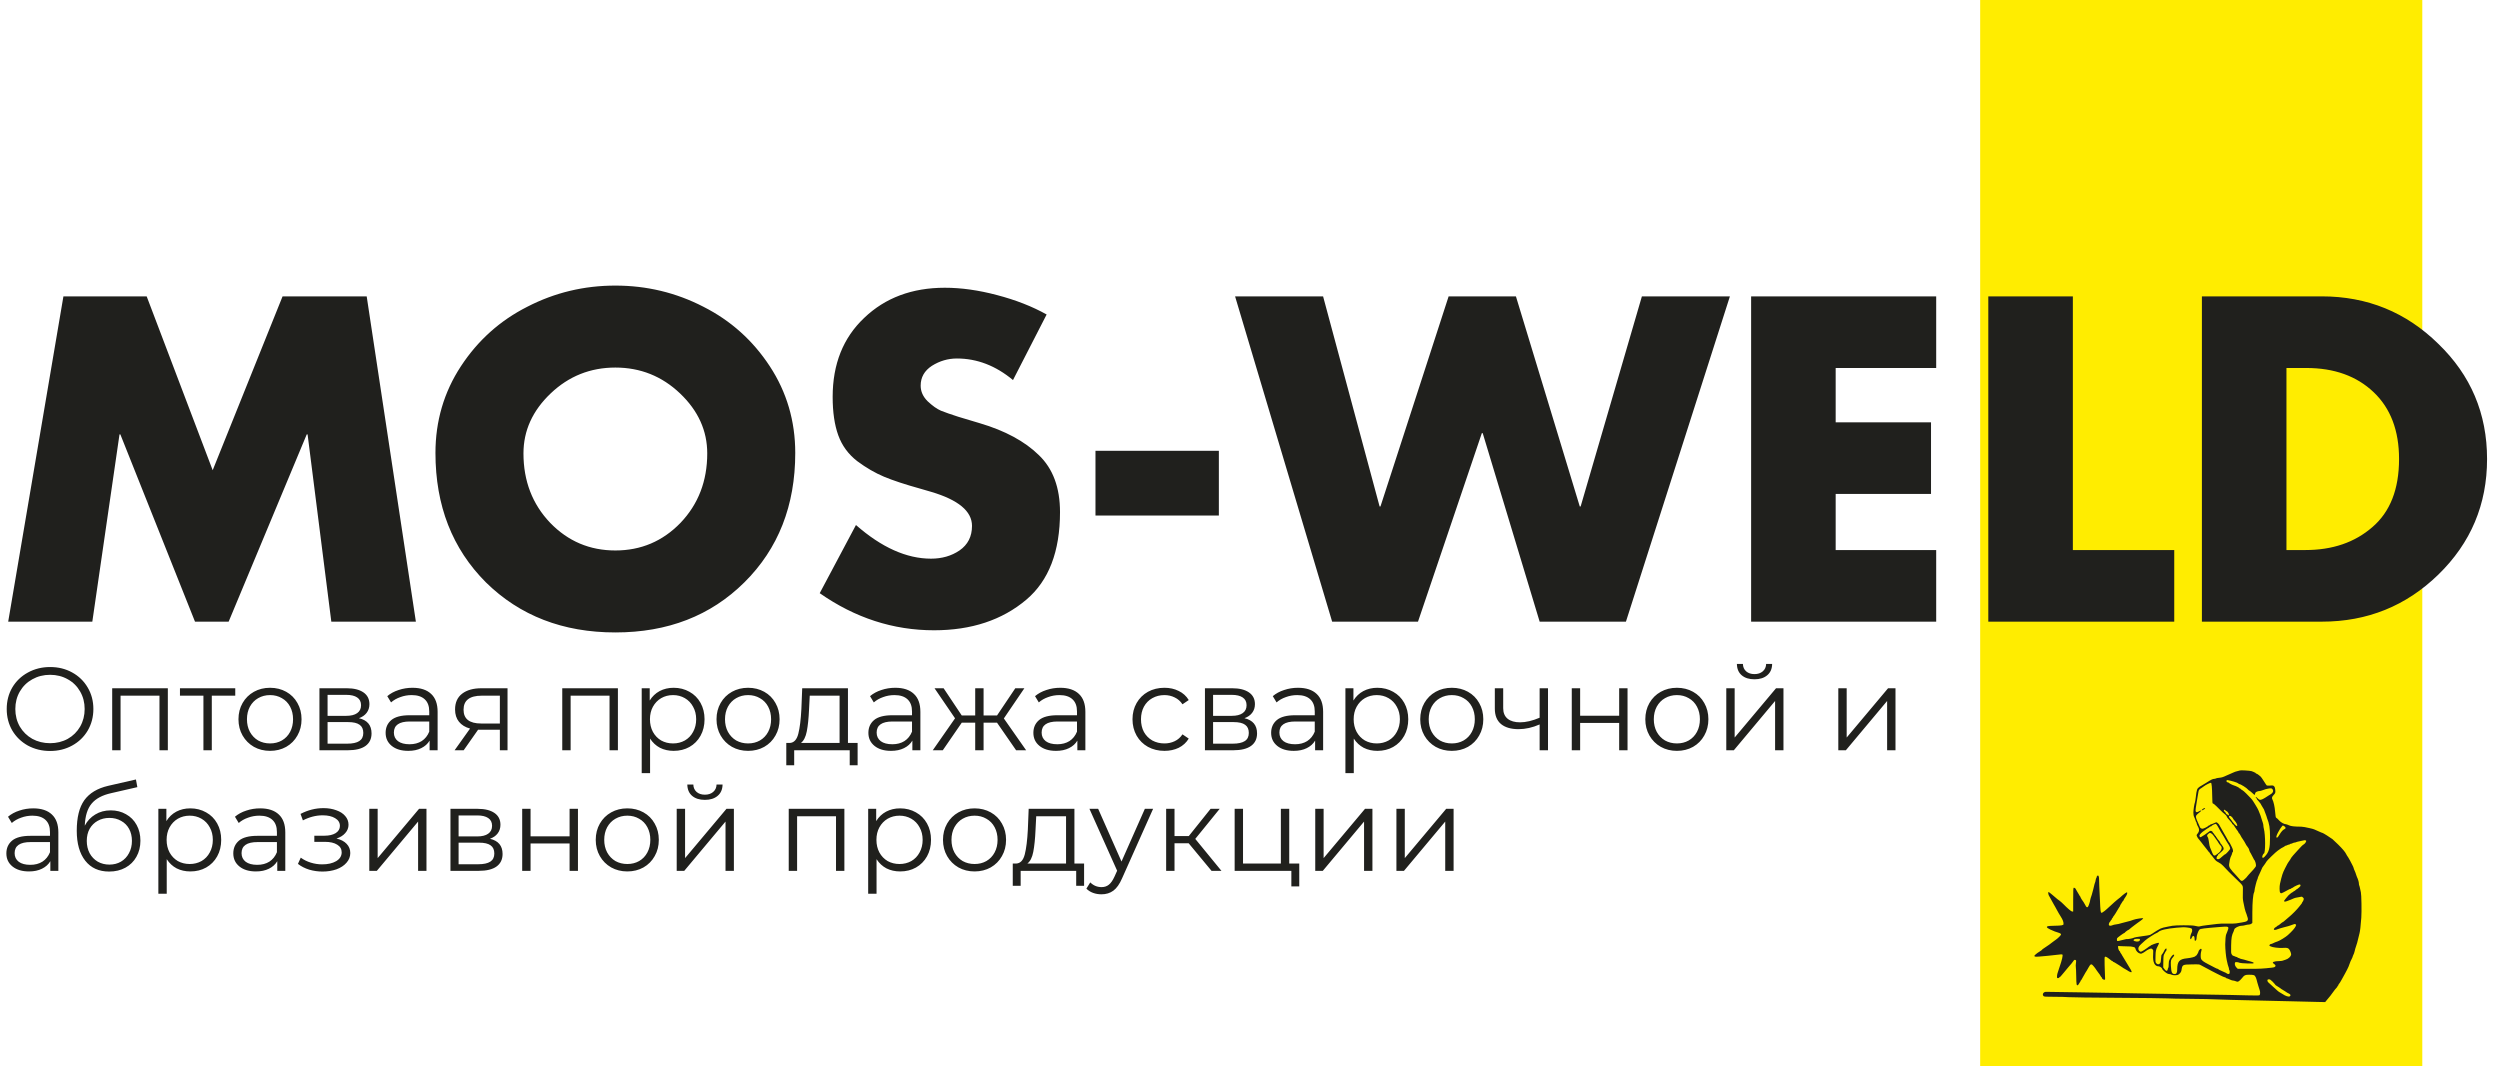 <?xml version="1.0" encoding="UTF-8"?> <svg xmlns="http://www.w3.org/2000/svg" width="933" height="398" viewBox="0 0 933 398" fill="none"><rect x="739" width="165" height="398" fill="#FFED00"></rect><path fill-rule="evenodd" clip-rule="evenodd" d="M835.919 287.547C835.871 287.596 835.452 287.705 834.988 287.791C834.525 287.877 833.831 288.116 833.445 288.321C833.061 288.526 832.681 288.694 832.602 288.694C832.523 288.694 831.762 289.025 830.911 289.43C829.663 290.022 829.145 290.185 828.234 290.267C827.613 290.323 827.039 290.435 826.958 290.516C826.877 290.597 826.614 290.663 826.373 290.663C825.795 290.663 825.135 290.986 823.365 292.135C822.557 292.658 821.845 293.087 821.782 293.087C821.719 293.087 821.353 293.302 820.968 293.565C819.904 294.294 819.809 294.548 819.454 297.631C819.363 298.422 819.233 299.206 819.166 299.373C818.918 299.99 818.565 302.283 818.565 303.274C818.565 304.047 818.655 304.484 818.932 305.06C819.134 305.48 819.343 306.024 819.397 306.269C819.451 306.515 819.557 306.755 819.634 306.802C819.711 306.85 819.773 307.015 819.773 307.17C819.773 307.325 819.887 307.679 820.026 307.957C820.165 308.234 820.369 308.642 820.479 308.863C820.832 309.572 820.734 310.403 820.229 310.978C819.981 311.26 819.777 311.579 819.776 311.687C819.773 311.939 820.202 312.775 820.475 313.049C820.59 313.164 820.869 313.508 821.096 313.814C821.323 314.119 821.549 314.402 821.599 314.444C821.649 314.486 821.99 314.931 822.357 315.434C822.724 315.937 823.214 316.551 823.446 316.798C823.678 317.044 823.981 317.434 824.119 317.663C824.257 317.892 824.422 318.079 824.488 318.079C824.553 318.079 824.606 318.148 824.606 318.232C824.606 318.363 825.008 318.878 825.595 319.502C825.683 319.594 826.029 320.045 826.366 320.504C826.833 321.141 827.21 321.455 827.968 321.837C828.588 322.149 829.224 322.63 829.668 323.124C830.717 324.288 832.743 326.344 833.999 327.519C835.981 329.374 836.684 330.114 836.902 330.576C837.07 330.931 837.099 331.495 837.034 333.151C836.971 334.768 837.01 335.577 837.198 336.559C837.545 338.365 837.949 340.104 838.044 340.194C838.088 340.236 838.252 340.679 838.409 341.179C838.565 341.679 838.764 342.307 838.852 342.574C838.97 342.938 838.961 343.153 838.816 343.426C838.537 343.949 838.135 344.058 834.498 344.607C833.908 344.696 832.473 344.731 831.251 344.687C829.816 344.634 828.489 344.679 827.4 344.817C826.486 344.933 824.787 345.139 823.624 345.275C822.462 345.411 821.325 345.592 821.098 345.678C820.67 345.839 820.217 345.798 818.943 345.484C818.01 345.254 811.922 345.267 810.712 345.502C810.255 345.59 809.575 345.719 809.202 345.787C807.703 346.061 806.836 346.285 806.332 346.528C805.777 346.796 803.894 347.922 803.765 348.064C803.662 348.176 803.135 348.504 802.859 348.628C802.734 348.684 802.598 348.775 802.557 348.829C802.461 348.956 800.538 349.299 799.158 349.436C797.974 349.554 796.368 349.876 796.138 350.042C795.934 350.189 793.954 350.55 793.861 350.457C793.797 350.393 793.006 350.566 790.88 351.11C790.563 351.191 790.241 351.218 790.163 351.17C789.996 351.066 789.978 350.338 790.137 350.102C790.301 349.859 792.549 348.222 792.719 348.222C792.8 348.222 792.888 348.17 792.916 348.107C792.999 347.919 794.205 347.01 794.373 347.01C794.458 347.01 794.55 346.955 794.577 346.888C794.605 346.82 795.035 346.463 795.534 346.093C796.032 345.724 796.474 345.384 796.516 345.338C796.557 345.292 796.829 345.09 797.12 344.89C797.41 344.689 797.682 344.488 797.724 344.441C797.765 344.395 798.071 344.178 798.403 343.96C799.162 343.461 799.838 342.873 799.838 342.712C799.838 342.513 797.026 342.938 796.213 343.26C795.46 343.558 794.486 343.846 793.495 344.063C792.872 344.2 792.226 344.368 792.06 344.436C791.581 344.634 789.769 345.041 789.367 345.041C789.166 345.041 788.757 345.143 788.459 345.268C787.766 345.559 787.167 345.559 787.055 345.268C786.927 344.932 787.118 344.318 787.458 343.977C787.622 343.813 787.756 343.61 787.756 343.526C787.756 343.443 787.817 343.375 787.891 343.375C787.965 343.375 788.068 343.205 788.12 342.996C788.172 342.788 788.282 342.618 788.363 342.618C788.445 342.618 788.511 342.521 788.511 342.403C788.511 342.285 788.562 342.166 788.624 342.138C788.771 342.073 790.185 339.866 790.647 338.982C790.843 338.607 791.054 338.278 791.116 338.25C791.179 338.222 791.23 338.108 791.23 337.996C791.23 337.884 791.315 337.702 791.419 337.592C791.523 337.482 791.742 337.136 791.906 336.824C792.07 336.512 792.249 336.256 792.304 336.256C792.358 336.256 792.446 336.137 792.498 335.991C792.607 335.689 792.829 335.311 793.28 334.662C793.782 333.939 794.019 333.237 793.826 333.044C793.669 332.886 792.458 333.769 791.199 334.961C790.974 335.173 790.75 335.347 790.701 335.347C790.652 335.347 790.361 335.58 790.053 335.865C789.745 336.15 789.289 336.541 789.04 336.733C788.791 336.926 788.243 337.426 787.824 337.844C787.404 338.262 786.729 338.876 786.325 339.21C785.919 339.543 785.503 339.901 785.399 340.005C785.295 340.109 785.167 340.194 785.113 340.194C785.06 340.194 784.914 340.296 784.79 340.421C784.665 340.546 784.438 340.649 784.285 340.649C783.94 340.649 783.873 340.075 783.674 335.423C783.595 333.59 783.494 331.477 783.449 330.727C783.404 329.977 783.373 328.887 783.38 328.304C783.395 327.074 783.132 326.502 782.713 326.851C782.58 326.962 782.47 327.177 782.47 327.329C782.47 327.48 782.41 327.641 782.337 327.687C782.263 327.733 782.155 328.094 782.096 328.491C782.037 328.888 781.936 329.281 781.871 329.364C781.806 329.447 781.715 329.72 781.668 329.97C781.557 330.56 780.798 333.515 780.657 333.908C780.332 334.813 780.052 335.751 780.053 335.937C780.055 336.366 779.433 338.22 779.214 338.44C778.876 338.779 778.627 338.599 778.188 337.699C777.969 337.252 777.704 336.795 777.598 336.685C777.292 336.365 776.429 334.959 776.429 334.778C776.429 334.688 776.378 334.592 776.316 334.564C776.254 334.537 776.068 334.241 775.902 333.908C775.737 333.575 775.414 333.036 775.185 332.711C774.956 332.387 774.768 332.06 774.768 331.986C774.768 331.708 774.175 331.22 773.946 331.309C773.741 331.388 773.711 331.957 773.711 335.797V340.194H773.355C773.004 340.194 771.675 339.076 770.011 337.38C769.595 336.956 768.984 336.413 768.651 336.172C767.797 335.554 767.722 335.494 766.938 334.807C766.551 334.468 766.133 334.113 766.009 334.017C765.884 333.921 765.535 333.636 765.233 333.383C764.483 332.755 764.287 332.781 764.419 333.492C764.478 333.804 764.578 334.128 764.643 334.211C764.785 334.395 765.616 335.898 766.149 336.938C766.362 337.354 766.571 337.729 766.613 337.771C766.654 337.812 766.814 338.085 766.968 338.377C767.122 338.668 767.457 339.282 767.712 339.74C767.968 340.198 768.252 340.709 768.344 340.876C768.436 341.042 768.75 341.554 769.042 342.012C769.859 343.296 770.159 344.115 770.104 344.916C770.076 345.314 769.295 345.451 766.853 345.487C765.615 345.506 764.443 345.582 764.248 345.656C763.381 345.987 764.107 346.537 766.839 347.621C767.005 347.687 767.515 347.855 767.972 347.996C768.879 348.274 769.18 348.462 769.18 348.749C769.18 349.02 767.924 350.273 767.181 350.744C766.831 350.966 766.446 351.245 766.327 351.365C765.997 351.695 763.758 353.288 762.553 354.049C762.294 354.212 762.082 354.394 762.082 354.452C762.082 354.51 761.736 354.772 761.312 355.033C760.889 355.294 760.465 355.571 760.368 355.649C760.273 355.727 759.973 355.969 759.703 356.186C758.777 356.93 759.212 357.18 761.1 356.987C761.848 356.911 763.241 356.786 764.196 356.711C765.151 356.635 766.741 356.462 767.727 356.325C768.992 356.151 769.569 356.125 769.682 356.238C769.948 356.506 769.558 358.214 768.605 360.946C767.849 363.114 767.67 363.78 767.67 364.42C767.67 364.975 767.707 365.035 768.047 365.035C768.255 365.035 768.425 364.967 768.425 364.884C768.425 364.801 768.51 364.73 768.614 364.726C768.718 364.723 769.074 364.375 769.407 363.952C769.739 363.53 770.181 363.004 770.39 362.784C770.599 362.565 770.973 362.113 771.221 361.781C771.469 361.449 771.81 361.04 771.979 360.872C772.453 360.4 773.889 358.627 773.972 358.411C774.084 358.118 774.737 358.175 774.8 358.484C774.83 358.63 774.797 359.124 774.726 359.582C774.655 360.041 774.643 360.62 774.698 360.87C774.754 361.12 774.821 362.715 774.848 364.414C774.898 367.519 774.96 367.853 775.453 367.663C775.554 367.624 775.764 367.341 775.919 367.033C776.075 366.726 776.254 366.452 776.316 366.424C776.378 366.396 776.429 366.277 776.429 366.159C776.429 366.041 776.485 365.944 776.554 365.944C776.622 365.944 776.837 365.62 777.032 365.225C777.227 364.829 777.427 364.471 777.476 364.429C777.525 364.388 777.7 364.081 777.865 363.748C778.031 363.415 778.202 363.108 778.247 363.066C778.352 362.967 779.157 361.621 779.515 360.946C780.183 359.686 780.56 359.597 781.283 360.529C781.558 360.883 781.821 361.207 781.867 361.249C781.914 361.29 782.168 361.665 782.432 362.082C782.696 362.498 783.068 363.009 783.258 363.218C783.448 363.426 783.737 363.852 783.901 364.164C784.066 364.477 784.253 364.732 784.317 364.732C784.381 364.732 784.434 364.824 784.434 364.936C784.434 365.241 784.94 365.641 785.326 365.641C785.655 365.641 785.663 365.606 785.591 364.467C785.55 363.822 785.484 361.908 785.446 360.214C785.387 357.624 785.41 357.122 785.594 357.051C785.912 356.929 786.521 357.3 788.014 358.524C788.114 358.606 788.267 358.674 788.354 358.674C788.44 358.674 788.511 358.742 788.511 358.825C788.511 358.908 788.599 358.976 788.707 358.976C788.815 358.976 789.369 359.283 789.938 359.658C790.507 360.033 791.001 360.34 791.037 360.34C791.073 360.34 791.481 360.612 791.946 360.946C792.409 361.279 792.847 361.551 792.917 361.551C792.988 361.551 793.435 361.815 793.912 362.136C794.819 362.748 795.405 362.973 795.536 362.761C795.578 362.691 795.454 362.34 795.261 361.98C794.97 361.439 792.497 357.349 791.979 356.553C791.898 356.428 791.785 356.224 791.728 356.099C791.671 355.974 791.535 355.781 791.427 355.671C791.318 355.561 791.23 355.374 791.23 355.255C791.23 355.136 791.179 355.038 791.116 355.037C790.89 355.035 790.475 354.091 790.475 353.578V353.05L792.174 353.132C794.12 353.227 794.925 353.251 795.194 353.225C795.298 353.215 795.706 353.29 796.101 353.391C796.763 353.561 796.833 353.624 796.985 354.189C797.189 354.949 798.004 355.749 798.708 355.882C799.14 355.963 799.371 355.892 800.026 355.476C800.462 355.199 800.854 354.936 800.895 354.892C801.157 354.612 802.48 353.978 802.801 353.978C802.916 353.978 803.154 354.123 803.331 354.3C803.632 354.602 803.646 354.72 803.55 356.161C803.355 359.07 804.082 360.643 805.619 360.643C806.095 360.643 806.936 361.274 806.936 361.631C806.936 361.854 808.082 362.91 808.699 363.256C808.96 363.401 809.366 363.523 809.602 363.526C809.839 363.529 810.202 363.629 810.41 363.748C810.949 364.057 812.514 364.039 812.981 363.718C813.615 363.283 814.031 362.711 814.116 362.157C814.451 359.981 814.466 359.972 817.965 359.914C820.738 359.868 820.822 359.876 821.386 360.228C821.703 360.427 822.439 360.823 823.02 361.108C823.602 361.394 824.112 361.661 824.153 361.703C824.195 361.745 824.772 362.056 825.437 362.396C826.101 362.735 827.053 363.223 827.551 363.48C829.165 364.311 830.117 364.732 830.385 364.732C830.529 364.732 830.647 364.801 830.647 364.884C830.647 364.967 830.722 365.035 830.813 365.035C830.904 365.035 831.227 365.143 831.53 365.275C831.834 365.407 832.305 365.612 832.578 365.73C832.851 365.848 833.222 365.944 833.403 365.944C833.585 365.944 834.031 366.058 834.395 366.198C835.018 366.436 835.085 366.436 835.533 366.185C835.794 366.039 836.301 365.549 836.66 365.096C837.589 363.921 837.847 363.788 839.22 363.774C841.116 363.756 841.437 363.867 841.814 364.672C841.992 365.051 842.174 365.577 842.219 365.842C842.264 366.106 842.355 366.459 842.423 366.626C842.49 366.792 842.661 367.372 842.802 367.913C842.943 368.455 843.155 369.122 843.272 369.395C843.553 370.054 843.547 371.156 843.261 371.394C843.09 371.537 842.067 371.554 838.844 371.47C836.537 371.41 833.732 371.343 832.61 371.322C830.731 371.287 816.692 371.055 814.261 371.019C813.679 371.01 810.519 370.954 807.238 370.893C803.957 370.832 798.996 370.746 796.213 370.702C793.431 370.658 790.271 370.594 789.191 370.561C788.111 370.527 781.927 370.423 775.448 370.329C768.969 370.236 763.634 370.157 763.592 370.154C762.964 370.114 762.384 370.59 762.384 371.146C762.384 371.342 762.508 371.614 762.66 371.752C762.902 371.971 763.411 372.003 766.722 372.003C768.804 372.003 771.177 372.066 771.996 372.143C772.814 372.22 780.994 372.325 790.172 372.376C799.351 372.427 807.778 372.527 808.9 372.599C810.021 372.671 813.419 372.741 816.451 372.755C819.483 372.769 822.609 372.812 823.398 372.85C826.423 372.997 837.642 373.307 844.994 373.446C847.279 373.49 851.866 373.597 855.189 373.684C858.511 373.771 862.698 373.874 864.493 373.912L867.756 373.98L868.341 373.257C868.662 372.859 868.995 372.46 869.08 372.371C869.349 372.086 870.09 371.133 870.346 370.741C870.777 370.081 872.07 368.446 872.203 368.393C872.273 368.365 872.33 368.246 872.33 368.128C872.33 368.01 872.398 367.913 872.481 367.913C872.564 367.913 872.632 367.822 872.632 367.71C872.632 367.598 872.785 367.327 872.972 367.109C873.159 366.891 873.482 366.386 873.69 365.987C873.897 365.589 874.101 365.228 874.142 365.187C874.225 365.103 874.566 364.486 875.228 363.218C875.467 362.759 875.792 362.146 875.95 361.854C876.337 361.141 876.634 360.43 876.963 359.431C877.113 358.973 877.39 358.344 877.577 358.033C877.765 357.722 877.918 357.401 877.918 357.319C877.918 357.182 878.24 356.366 878.521 355.791C878.584 355.663 878.683 355.322 878.742 355.033C878.862 354.443 879.076 353.703 879.353 352.918C879.64 352.102 879.825 351.43 880.103 350.191C880.244 349.566 880.453 348.713 880.57 348.295C880.786 347.518 881.01 345.568 881.239 342.466C881.403 340.252 881.294 333.798 881.079 332.999C880.99 332.666 880.851 332.027 880.771 331.578C880.691 331.13 880.56 330.641 880.48 330.49C880.4 330.34 880.334 329.986 880.334 329.704C880.334 329.179 879.991 328.019 879.631 327.327C879.521 327.115 879.43 326.867 879.429 326.777C879.428 326.591 878.741 324.801 878.519 324.405C878.437 324.261 878.371 324.046 878.371 323.928C878.371 323.811 878.157 323.316 877.896 322.828C877.635 322.341 877.253 321.601 877.048 321.185C876.842 320.768 876.529 320.224 876.352 319.976C875.989 319.467 875.714 319.02 875.559 318.685C875.231 317.978 874.186 316.739 872.608 315.186C871.625 314.219 870.668 313.313 870.481 313.174C869.599 312.517 867.129 310.961 866.84 310.88C866.661 310.831 866.38 310.73 866.213 310.656C866.047 310.583 865.504 310.343 865.005 310.123C864.507 309.903 863.895 309.633 863.646 309.523C863.397 309.413 862.649 309.209 861.985 309.069C861.32 308.929 860.467 308.748 860.089 308.668C859.711 308.587 859.133 308.519 858.805 308.516C856.21 308.496 855.01 308.36 854.241 308.001C853.802 307.796 853.356 307.628 853.248 307.628C852.513 307.628 851.203 306.927 850.596 306.209C850.218 305.762 849.613 305.204 849.507 305.204C849.32 305.204 849.187 304.51 849.072 302.932C848.938 301.095 848.5 299.146 848.019 298.244C847.77 297.777 847.923 297.3 848.515 296.701C849.173 296.033 849.236 295.828 849.12 294.716C849.049 294.031 848.93 293.688 848.678 293.435C848.364 293.12 848.236 293.097 847.23 293.172C846.624 293.218 846.05 293.201 845.955 293.133C845.861 293.066 845.361 292.331 844.844 291.499C844.328 290.668 843.794 289.908 843.657 289.811C843.52 289.713 843.205 289.455 842.956 289.236C842.706 289.017 842.35 288.798 842.163 288.75C841.976 288.701 841.823 288.605 841.823 288.536C841.823 288.468 841.67 288.364 841.483 288.305C841.296 288.247 841.109 288.156 841.068 288.103C841.026 288.05 840.687 287.914 840.313 287.801C839.622 287.591 836.079 287.386 835.919 287.547ZM830.949 291.484C830.949 291.806 831.036 291.9 831.402 291.973C831.651 292.023 831.855 292.116 831.855 292.179C831.855 292.315 833.279 293.028 833.819 293.163C834.395 293.306 835.782 294.015 835.782 294.165C835.782 294.239 835.884 294.299 836.009 294.299C836.133 294.299 836.235 294.364 836.235 294.443C836.235 294.522 836.472 294.7 836.762 294.838C837.051 294.976 837.748 295.569 838.31 296.157C838.871 296.745 839.61 297.504 839.951 297.845C840.292 298.185 840.7 298.703 840.857 298.994C841.015 299.286 841.187 299.558 841.24 299.6C841.293 299.642 841.484 299.948 841.663 300.282C842.063 301.024 842.327 301.469 842.427 301.569C842.575 301.718 843.123 302.99 843.632 304.371C843.694 304.538 843.864 305.083 844.01 305.583C844.156 306.083 844.37 306.749 844.484 307.063C844.599 307.377 844.693 307.854 844.693 308.123C844.694 308.392 844.768 308.879 844.858 309.205C845.497 311.512 845.503 318.534 844.866 318.534C844.682 318.534 844.209 319.549 844.263 319.829C844.352 320.294 844.671 320.244 845.197 319.685C846.817 317.963 847.171 316.659 847.179 312.399C847.185 309.045 846.932 307.453 846.047 305.28C845.98 305.114 845.883 304.788 845.833 304.557C845.783 304.325 845.574 303.767 845.368 303.317C845.163 302.866 844.994 302.414 844.994 302.313C844.994 302.211 844.84 301.917 844.651 301.659C844.462 301.401 844.173 300.918 844.009 300.585C843.845 300.251 843.675 299.945 843.631 299.903C843.588 299.861 843.316 299.521 843.028 299.146C842.74 298.771 842.453 298.441 842.39 298.414C842.328 298.386 842.276 298.296 842.276 298.213C842.276 298.131 842.174 297.961 842.049 297.836C841.687 297.473 841.788 297.244 842.163 297.579C842.35 297.746 842.672 298.036 842.88 298.223C843.403 298.695 843.976 298.573 845.413 297.683C846.055 297.286 846.614 296.924 846.656 296.879C846.697 296.834 846.969 296.666 847.26 296.506C848.326 295.916 848.634 295.071 848.01 294.445C847.751 294.186 847.582 294.152 846.916 294.23C846.113 294.324 845 294.635 844.141 295.003C843.879 295.115 843.499 295.207 843.295 295.207C842.749 295.207 841.92 295.524 841.747 295.8C841.664 295.932 841.56 296.211 841.515 296.419C841.435 296.792 841.422 296.787 840.684 296.064C840.272 295.66 839.752 295.234 839.529 295.118C839.306 295.002 839.034 294.785 838.925 294.636C838.52 294.085 836.219 292.632 835.749 292.632C835.653 292.632 835.426 292.492 835.244 292.32C834.944 292.038 832.764 291.375 831.44 291.163C830.991 291.091 830.949 291.118 830.949 291.484ZM823.879 292.609C823.285 292.914 822.64 293.305 822.446 293.479C822.252 293.653 821.864 293.925 821.585 294.085C820.826 294.517 820.575 294.812 820.484 295.378C820.439 295.659 820.287 296.537 820.146 297.328C820.006 298.119 819.837 299.142 819.771 299.6C819.705 300.058 819.569 300.927 819.468 301.532C819.23 302.953 819.504 303.375 820.38 302.932C820.544 302.849 820.815 302.713 820.979 302.629C821.354 302.44 821.435 302.44 821.435 302.625C821.435 302.705 821.078 303.036 820.642 303.359C820.206 303.682 819.753 304.127 819.635 304.347C819.378 304.828 819.518 305.357 820.407 307.278C820.723 307.96 820.982 308.556 820.982 308.602C820.982 308.87 821.562 309.294 821.929 309.294C822.348 309.294 824.028 308.466 824.128 308.211C824.156 308.14 824.266 308.082 824.374 308.082C824.481 308.082 824.654 307.98 824.757 307.855C824.861 307.73 825.056 307.626 825.191 307.623C825.326 307.621 825.777 307.451 826.192 307.246C826.607 307.041 827.051 306.873 827.178 306.872C827.374 306.871 828.231 307.686 828.231 307.874C828.231 307.908 828.39 308.191 828.584 308.502C828.895 308.998 829.498 310.058 830.154 311.263C830.268 311.472 830.527 311.915 830.73 312.248C830.933 312.581 831.281 313.212 831.502 313.649C831.723 314.086 831.953 314.444 832.013 314.444C832.073 314.444 832.164 314.563 832.214 314.709C832.265 314.855 832.545 315.411 832.836 315.944C833.355 316.893 833.524 317.812 833.215 318.004C833.131 318.055 833.064 318.202 833.064 318.331C833.064 318.554 832.753 319.354 832.435 319.952C832.277 320.249 832.053 321.332 831.914 322.472C831.778 323.582 832.181 324.228 834.574 326.733C835.031 327.212 835.567 327.815 835.766 328.074C836.273 328.732 836.605 328.884 837.019 328.648C837.408 328.426 838.651 327.241 838.651 327.092C838.651 327.037 838.906 326.736 839.218 326.422C840.349 325.283 841.75 323.65 841.872 323.33C842.083 322.775 841.672 321.213 841.208 320.806C841.16 320.764 840.893 320.253 840.615 319.67C840.336 319.087 840.069 318.576 840.022 318.534C839.861 318.393 839.407 317.45 839.407 317.257C839.407 316.967 839.009 316.24 838.58 315.746C838.37 315.504 838.198 315.247 838.198 315.174C838.198 315.048 837.016 313.086 836.846 312.929C836.729 312.822 836.451 312.352 836.063 311.604C835.879 311.25 835.672 310.96 835.604 310.96C835.536 310.96 835.48 310.889 835.48 310.803C835.48 310.646 834.968 309.863 834.617 309.482C834.515 309.372 834.211 308.91 833.939 308.455C833.668 308 833.36 307.628 833.255 307.628C833.15 307.628 833.064 307.537 833.064 307.425C833.064 307.314 832.792 306.936 832.459 306.586C832.127 306.236 831.855 305.915 831.855 305.872C831.855 305.83 831.69 305.642 831.488 305.455C831.286 305.267 831.075 304.927 831.018 304.7C830.957 304.458 830.655 304.104 830.29 303.847C829.946 303.606 829.19 302.918 828.608 302.319C828.027 301.719 827.389 301.083 827.192 300.906C826.994 300.729 826.674 300.437 826.48 300.256C826.286 300.075 826.016 299.905 825.881 299.877C825.667 299.834 825.631 299.484 825.599 297.177C825.555 294.019 825.392 292.222 825.141 292.126C825.041 292.087 824.473 292.305 823.879 292.609ZM822.186 301.825C821.791 302.096 821.567 302.358 821.655 302.446C821.751 302.543 822.945 301.868 822.945 301.718C822.945 301.491 822.601 301.54 822.186 301.825ZM829.946 302.405C829.892 302.545 830.012 302.756 830.253 302.946C830.47 303.117 830.647 303.325 830.647 303.409C830.647 303.609 831.036 303.993 831.241 303.993C831.329 303.993 831.402 304.061 831.402 304.144C831.402 304.227 831.504 304.296 831.629 304.296C831.753 304.296 831.855 304.184 831.855 304.048C831.855 303.697 831.263 302.781 831.036 302.781C830.931 302.781 830.722 302.645 830.572 302.478C830.245 302.116 830.064 302.095 829.946 302.405ZM831.855 304.77C831.855 304.948 832.015 305.243 832.211 305.425C832.407 305.607 832.594 305.827 832.626 305.913C832.716 306.151 833.524 307.169 834.126 307.805C834.496 308.194 834.724 308.328 834.867 308.239C835.151 308.063 834.647 306.998 833.911 306.216C833.611 305.898 833.366 305.569 833.366 305.485C833.366 305.401 833.167 305.133 832.924 304.89C832.392 304.356 831.855 304.296 831.855 304.77ZM826.003 307.795C825.65 307.971 825.361 308.175 825.361 308.25C825.361 308.324 825.264 308.385 825.145 308.385C825.027 308.385 824.837 308.471 824.724 308.575C824.477 308.801 824.013 309.106 823.7 309.246C823.575 309.302 823.439 309.394 823.398 309.45C823.356 309.506 823.031 309.735 822.675 309.958C821.776 310.524 820.83 311.476 820.833 311.814C820.836 312.246 821.074 312.53 821.346 312.426C821.711 312.285 824.029 310.728 824.411 310.367C824.595 310.193 824.866 310.054 825.015 310.056C825.347 310.062 825.814 310.401 825.814 310.636C825.814 310.731 825.865 310.811 825.928 310.813C825.99 310.815 826.207 311.088 826.411 311.419C826.615 311.75 826.836 312.021 826.902 312.021C826.968 312.021 827.023 312.123 827.023 312.248C827.023 312.373 827.086 312.475 827.163 312.475C827.241 312.475 827.345 312.604 827.395 312.762C827.445 312.92 827.721 313.3 828.009 313.606C828.297 313.912 828.574 314.328 828.624 314.53C828.675 314.733 828.762 314.899 828.819 314.899C828.875 314.899 829.049 315.12 829.206 315.391C829.363 315.662 829.547 315.921 829.614 315.966C829.681 316.012 829.781 316.271 829.834 316.541C829.925 316.997 829.863 317.097 828.968 317.934C828.438 318.43 827.953 318.836 827.891 318.836C827.829 318.836 827.778 318.939 827.778 319.064C827.778 319.189 827.718 319.291 827.645 319.291C827.446 319.291 827.126 320.16 827.227 320.425C827.279 320.559 827.502 320.654 827.768 320.654C828.203 320.654 828.449 320.485 829.803 319.253C830.055 319.024 830.32 318.837 830.391 318.837C830.677 318.837 832.308 317.031 832.308 316.713C832.308 316.293 831.912 315.428 831.408 314.747C831.192 314.456 830.917 314.012 830.797 313.763C830.548 313.245 828.975 310.621 828.845 310.506C828.798 310.464 828.628 310.158 828.468 309.824C828.072 309 827.294 307.729 827.103 307.592C826.862 307.421 826.696 307.452 826.003 307.795ZM851.711 308.277C851.173 308.911 850.684 309.668 850.143 310.703C849.492 311.947 849.332 312.733 849.764 312.567C849.896 312.516 850.026 312.475 850.055 312.475C850.084 312.475 850.365 312.049 850.68 311.528C851.401 310.335 851.995 309.674 852.558 309.441C853.124 309.206 853.124 308.799 852.56 308.396C852.06 308.038 851.929 308.02 851.711 308.277ZM824.3 311.065C823.655 311.508 823.516 311.966 823.908 312.359C824.023 312.474 824.193 313.075 824.286 313.695C824.588 315.693 824.625 315.876 824.828 316.338C824.938 316.587 825.094 316.962 825.176 317.171C825.917 319.056 826.067 319.291 826.522 319.291C826.675 319.291 826.972 319.13 827.184 318.933C827.395 318.737 827.72 318.495 827.904 318.395C828.089 318.296 828.442 317.936 828.688 317.594C829.286 316.767 829.285 316.121 828.684 315.504C828.435 315.249 828.231 315.018 828.231 314.992C828.231 314.897 826.873 312.872 826.754 312.788C826.687 312.741 826.431 312.378 826.185 311.983C825.939 311.585 825.526 311.161 825.263 311.036C824.681 310.758 824.75 310.756 824.3 311.065ZM859.342 313.711C859.051 313.791 858.448 313.923 858.001 314.004C857.554 314.085 857.066 314.217 856.916 314.298C856.766 314.378 856.511 314.444 856.349 314.444C856.186 314.444 855.859 314.546 855.621 314.67C855.383 314.795 855.074 314.897 854.933 314.898C854.793 314.898 854.636 314.967 854.585 315.05C854.533 315.133 854.376 315.202 854.236 315.202C854.095 315.203 853.786 315.305 853.548 315.43C853.31 315.554 853.021 315.656 852.906 315.656C852.791 315.656 852.697 315.708 852.697 315.772C852.697 315.835 852.363 316.046 851.954 316.241C851.546 316.435 851.087 316.709 850.935 316.85C850.783 316.99 850.386 317.267 850.054 317.466C849.485 317.805 845.901 321.258 845.901 321.466C845.901 321.553 844.767 323.184 844.391 323.64C844.307 323.74 844.239 323.861 844.239 323.908C844.239 323.955 843.977 324.554 843.657 325.239C842.715 327.255 842.578 327.581 842.578 327.804C842.578 327.921 842.522 328.081 842.453 328.16C842.234 328.411 841.37 331.828 841.37 332.443C841.37 332.626 841.307 332.895 841.23 333.039C840.838 333.774 840.582 336.704 840.576 340.531L840.57 344.449L840.194 344.745C839.975 344.918 839.586 345.041 839.259 345.041C838.951 345.041 838.366 345.143 837.958 345.267C837.55 345.391 836.945 345.493 836.613 345.494C835.487 345.497 833.819 346.36 833.819 346.938C833.819 347.048 833.723 347.33 833.606 347.566C832.871 349.049 832.718 349.912 832.658 352.918C832.605 355.519 832.623 355.755 832.906 356.212C833.073 356.483 833.305 356.704 833.422 356.704C833.538 356.704 833.828 356.806 834.066 356.931C834.304 357.055 834.617 357.157 834.763 357.158C834.908 357.158 835.027 357.227 835.027 357.31C835.027 357.394 835.121 357.462 835.236 357.462C835.351 357.462 835.64 357.564 835.878 357.688C836.116 357.812 836.417 357.915 836.548 357.915C836.678 357.916 837.086 358.01 837.454 358.126C837.822 358.241 838.395 358.41 838.727 358.502C839.059 358.594 839.722 358.778 840.199 358.91C840.783 359.071 841.068 359.227 841.068 359.386C841.068 359.593 840.765 359.613 838.614 359.553C837.264 359.516 836.024 359.414 835.857 359.327C835.691 359.241 835.269 359.126 834.919 359.072C834.368 358.988 834.26 359.018 834.109 359.301C833.869 359.751 834.143 360.613 834.695 361.144L835.124 361.556L839.493 361.561C843.45 361.566 844.546 361.508 847.913 361.122C848.905 361.008 849.215 360.831 849.221 360.376C849.223 360.19 849.008 359.968 848.393 359.52C847.793 359.084 848.811 358.684 850.538 358.677C851.053 358.675 851.631 358.614 851.821 358.542C852.012 358.469 852.562 358.287 853.043 358.136C853.971 357.846 854.871 357.046 855.043 356.359C855.134 355.996 854.76 354.893 854.358 354.338C853.932 353.751 853.539 353.655 851.977 353.759C850.445 353.861 848.044 353.557 847.36 353.176C847.18 353.076 847.01 352.981 846.982 352.967C846.796 352.871 847.183 352.312 847.436 352.312C847.604 352.312 847.922 352.218 848.143 352.103C848.777 351.773 849.243 351.58 850.051 351.313C850.832 351.055 853.04 349.691 853.829 348.978C855.372 347.586 856.39 346.435 856.754 345.671C856.98 345.195 856.978 345.151 856.715 344.959C856.476 344.783 856.325 344.798 855.661 345.061C855.235 345.23 854.751 345.403 854.585 345.445C854.418 345.487 854.147 345.575 853.98 345.64C853.814 345.706 853.135 345.883 852.47 346.033C851.806 346.183 851.194 346.354 851.111 346.413C851.028 346.472 850.722 346.571 850.431 346.632C850.141 346.693 849.835 346.796 849.752 346.862C849.519 347.046 848.586 347.105 848.605 346.935C848.655 346.496 848.826 346.271 849.302 346.013C849.591 345.857 849.827 345.677 849.827 345.613C849.827 345.548 849.902 345.496 849.994 345.496C850.148 345.496 851.141 344.777 851.613 344.324C851.722 344.219 851.865 344.132 851.93 344.132C851.995 344.132 852.215 343.979 852.419 343.792C852.955 343.299 853.753 342.615 854.458 342.047C855.4 341.287 857.384 339.264 858.058 338.377C858.39 337.94 858.781 337.444 858.927 337.275C859.072 337.105 859.191 336.875 859.191 336.763C859.191 336.651 859.248 336.559 859.318 336.559C859.387 336.559 859.535 336.285 859.644 335.951C859.833 335.379 859.823 335.321 859.483 334.958C859.234 334.692 859.027 334.601 858.817 334.663C858.649 334.713 858.069 334.82 857.53 334.899C856.99 334.979 856.378 335.122 856.17 335.217C855.332 335.6 854.379 335.984 853.401 336.333C852.631 336.608 852.242 336.493 852.492 336.064C852.613 335.857 853.551 334.709 854.056 334.15C854.427 333.739 855.521 332.924 855.701 332.924C855.793 332.924 855.868 332.855 855.868 332.772C855.868 332.689 855.955 332.621 856.061 332.621C856.167 332.621 856.477 332.416 856.75 332.166C857.023 331.916 857.304 331.712 857.375 331.712C857.446 331.712 857.527 331.658 857.555 331.593C857.582 331.527 857.83 331.315 858.104 331.122C858.648 330.739 858.725 330.165 858.245 330.073C857.963 330.02 856.084 330.875 855.744 331.211C855.634 331.32 855.448 331.409 855.329 331.409C855.21 331.409 855.113 331.477 855.113 331.56C855.113 331.644 854.994 331.713 854.849 331.714C854.704 331.715 854.279 331.894 853.905 332.112C852.852 332.727 851.525 333.378 851.325 333.378C851.226 333.378 851.054 333.259 850.944 333.113C850.694 332.783 850.668 330.791 850.899 329.783C851.639 326.56 851.883 325.816 852.773 324.063C853.591 322.452 853.929 321.837 854.064 321.715C854.219 321.574 855.113 320.185 855.117 320.079C855.12 320.021 855.43 319.632 855.806 319.215C856.182 318.799 856.979 317.917 857.576 317.255C858.931 315.754 859.307 315.391 859.821 315.086C860.046 314.953 860.352 314.615 860.503 314.335C860.742 313.889 860.748 313.809 860.55 313.683C860.28 313.513 860.047 313.518 859.342 313.711ZM828.231 345.968C822.583 346.417 821.207 346.593 820.852 346.915C820.422 347.306 819.773 349.078 819.773 349.864C819.773 350.608 819.561 351.1 819.239 351.1C819.076 351.1 819.018 350.911 819.018 350.373C819.018 349.171 818.431 348.891 818 349.888C817.429 351.211 817.113 350.193 817.634 348.708C817.787 348.274 817.957 347.873 818.012 347.818C818.067 347.762 818.112 347.464 818.112 347.155C818.112 346.498 817.857 346.352 816.375 346.16C815.173 346.005 814.46 346.015 812.298 346.222C808.448 346.59 806.291 347.092 805.513 347.802C805.353 347.948 805.083 348.111 804.913 348.165C804.318 348.355 801.266 350.332 800.571 350.978C800.186 351.337 799.574 351.894 799.212 352.216C798.357 352.978 798.028 353.491 798.027 354.063C798.026 354.623 798.51 355.19 798.99 355.19C799.269 355.19 801.19 353.959 802.059 353.223C802.16 353.139 802.313 353.069 802.399 353.069C802.486 353.069 802.557 353.014 802.557 352.947C802.557 352.752 804.961 351.857 805.484 351.857C805.818 351.857 805.791 352.075 805.358 352.897C804.555 354.421 804.487 354.721 804.435 356.971C804.387 359.051 804.398 359.144 804.734 359.508C805.204 360.016 805.777 360 806.154 359.469C806.377 359.154 806.463 358.737 806.504 357.761C806.551 356.662 806.611 356.414 806.91 356.095C807.103 355.889 807.399 355.418 807.568 355.049C807.906 354.309 808.18 353.978 808.455 353.978C808.672 353.978 808.522 354.935 808.292 355.013C808.211 355.041 808.144 355.127 808.144 355.205C808.144 355.283 807.978 355.612 807.774 355.935C807.431 356.48 807.401 356.688 807.359 358.772L807.314 361.021L807.767 361.662C808.357 362.496 808.842 362.542 808.985 361.777C809.04 361.485 809.145 361.208 809.219 361.162C809.292 361.117 809.353 360.568 809.353 359.943C809.353 359.043 809.431 358.643 809.729 358.02C810.181 357.076 810.883 356.25 811.233 356.25C811.564 356.25 811.425 356.722 810.941 357.247C810.188 358.061 810.071 358.554 810.179 360.468C810.318 362.933 810.578 363.506 811.563 363.516C812.234 363.523 812.522 363.02 812.533 361.822C812.562 358.774 813.329 357.908 816.246 357.633C817.699 357.496 819.32 357.067 819.32 356.82C819.32 356.757 819.413 356.704 819.525 356.704C819.732 356.704 820.528 355.327 820.528 354.969C820.528 354.863 820.71 354.594 820.932 354.371C821.263 354.04 821.372 354.002 821.532 354.162C821.691 354.322 821.687 354.468 821.512 354.963C821.269 355.646 821.215 357.262 821.417 357.793C821.655 358.418 822.293 358.904 824.108 359.84C825.088 360.345 826.223 360.937 826.63 361.155C827.037 361.373 827.456 361.551 827.561 361.551C827.666 361.551 827.775 361.603 827.803 361.665C827.851 361.774 828.428 362.069 829.477 362.52C830.683 363.039 830.888 363.141 831.126 363.337C831.264 363.451 831.536 363.522 831.73 363.495C832.019 363.454 832.09 363.34 832.13 362.857C832.156 362.533 832.105 362.196 832.017 362.107C831.928 362.018 831.855 361.784 831.855 361.587C831.855 361.39 831.786 361.098 831.7 360.938C831.615 360.778 831.481 360.356 831.403 360.001C831.325 359.646 831.15 358.878 831.014 358.295C830.74 357.118 830.459 354.213 830.451 352.463C830.444 351.111 830.644 348.965 830.796 348.752C830.855 348.669 831.093 348.073 831.324 347.428C831.952 345.675 831.947 345.673 828.231 345.968ZM796.478 350.554C796.091 350.848 796.153 351.049 796.689 351.237C797.711 351.594 798.63 351.324 798.63 350.667C798.63 350.37 798.551 350.343 797.686 350.348C797.142 350.35 796.63 350.437 796.478 350.554ZM846.303 365.591C846.068 365.827 846.23 366.398 846.618 366.702C846.847 366.881 847.509 367.484 848.09 368.041C849.369 369.266 850.633 370.337 850.8 370.337C850.868 370.337 851.33 370.615 851.828 370.956C852.925 371.707 854.067 372.089 854.508 371.852C854.979 371.599 854.887 371.113 854.32 370.857C853.763 370.605 853.432 370.408 852.745 369.921C852.48 369.733 852.227 369.579 852.183 369.579C852.094 369.579 850.705 368.649 850.582 368.508C850.541 368.46 850.27 368.289 849.981 368.129C849.416 367.816 849.072 367.536 849.072 367.389C849.072 367.339 848.668 366.891 848.173 366.394C847.491 365.707 847.17 365.49 846.839 365.49C846.6 365.49 846.359 365.535 846.303 365.591Z" fill="#20201D"></path><path d="M3.059 232L23.667 110.606H54.74L79.373 175.489L105.455 110.606H136.85L155.204 232H123.648L114.793 162.126H114.471L85.33 232H72.772L44.919 162.126H44.597L34.454 232H3.059ZM196.806 114.47C207.003 109.211 217.951 106.581 229.65 106.581C241.349 106.581 252.297 109.211 262.494 114.47C272.691 119.622 280.955 127.028 287.288 136.688C293.621 146.348 296.787 157.135 296.787 169.049C296.787 188.691 290.454 204.791 277.789 217.349C265.231 229.8 249.185 236.025 229.65 236.025C210.115 236.025 194.015 229.8 181.35 217.349C168.792 204.791 162.513 188.691 162.513 169.049C162.513 157.135 165.679 146.348 172.012 136.688C178.345 127.028 186.609 119.622 196.806 114.47ZM253.8 146.831C247.038 140.391 238.988 137.171 229.65 137.171C220.312 137.171 212.262 140.391 205.5 146.831C198.738 153.271 195.357 160.731 195.357 169.21C195.357 179.514 198.684 188.154 205.339 195.131C211.994 202 220.097 205.435 229.65 205.435C239.203 205.435 247.306 202 253.961 195.131C260.616 188.154 263.943 179.514 263.943 169.21C263.943 160.731 260.562 153.271 253.8 146.831ZM390.605 117.368L378.047 141.84C371.607 136.473 364.63 133.79 357.117 133.79C353.79 133.79 350.677 134.702 347.779 136.527C344.988 138.352 343.593 140.82 343.593 143.933C343.593 146.08 344.452 148.012 346.169 149.729C347.994 151.446 349.657 152.627 351.16 153.271C352.77 153.915 354.917 154.666 357.6 155.525L365.65 157.94C375.095 160.731 382.448 164.702 387.707 169.854C392.966 174.899 395.596 181.983 395.596 191.106C395.596 205.811 391.41 216.705 383.038 223.789C374.022 231.41 362.537 235.22 348.584 235.22C333.343 235.22 319.121 230.605 305.919 221.374L319.443 195.936C328.996 204.308 338.334 208.494 347.457 208.494C351.536 208.494 355.078 207.474 358.083 205.435C361.196 203.288 362.752 200.229 362.752 196.258C362.752 190.784 357.654 186.544 347.457 183.539C347.135 183.432 345.847 183.056 343.593 182.412C337.797 180.802 333.235 179.299 329.908 177.904C326.581 176.509 323.253 174.577 319.926 172.108C316.599 169.532 314.237 166.312 312.842 162.448C311.447 158.584 310.749 153.808 310.749 148.119C310.749 135.883 314.667 126.062 322.502 118.656C330.337 111.143 340.373 107.386 352.609 107.386C358.727 107.386 365.221 108.298 372.09 110.123C379.067 111.948 385.238 114.363 390.605 117.368ZM408.832 168.244H454.878V192.394H408.832V168.244ZM493.776 110.606L514.867 189.013H515.189L540.627 110.606H565.743L589.571 189.013H589.893L612.755 110.606H645.599L606.798 232H574.598L553.346 161.643H553.024L529.196 232H497.157L460.932 110.606H493.776ZM722.587 137.332H685.074V157.618H720.655V184.344H685.074V205.274H722.587V232H653.518V110.606H722.587V137.332ZM773.592 110.606V205.274H811.427V232H742.036V110.606H773.592ZM821.75 232V110.606H866.508C883.467 110.606 897.957 116.509 909.978 128.316C922.107 140.015 928.171 154.344 928.171 171.303C928.171 188.262 922.107 202.644 909.978 214.451C897.957 226.15 883.467 232 866.508 232H821.75ZM853.306 137.332V205.274H860.39C870.48 205.274 878.798 202.43 885.345 196.741C892 191.052 895.327 182.573 895.327 171.303C895.327 160.677 892.161 152.359 885.828 146.348C879.496 140.337 871.124 137.332 860.712 137.332H853.306Z" fill="#20201D"></path><path d="M18.7 280.264C15.649 280.264 12.877 279.589 10.384 278.24C7.92 276.861 5.984 274.984 4.576 272.608C3.197 270.232 2.508 267.563 2.508 264.6C2.508 261.637 3.197 258.968 4.576 256.592C5.984 254.216 7.92 252.353 10.384 251.004C12.877 249.625 15.649 248.936 18.7 248.936C21.751 248.936 24.493 249.611 26.928 250.96C29.392 252.309 31.328 254.187 32.736 256.592C34.144 258.968 34.848 261.637 34.848 264.6C34.848 267.563 34.144 270.247 32.736 272.652C31.328 275.028 29.392 276.891 26.928 278.24C24.493 279.589 21.751 280.264 18.7 280.264ZM18.7 277.36C21.135 277.36 23.335 276.817 25.3 275.732C27.265 274.617 28.805 273.092 29.92 271.156C31.035 269.191 31.592 267.005 31.592 264.6C31.592 262.195 31.035 260.024 29.92 258.088C28.805 256.123 27.265 254.597 25.3 253.512C23.335 252.397 21.135 251.84 18.7 251.84C16.265 251.84 14.051 252.397 12.056 253.512C10.091 254.597 8.536 256.123 7.392 258.088C6.277 260.024 5.72 262.195 5.72 264.6C5.72 267.005 6.277 269.191 7.392 271.156C8.536 273.092 10.091 274.617 12.056 275.732C14.051 276.817 16.265 277.36 18.7 277.36ZM62.638 256.856V280H59.514V259.628H44.994V280H41.87V256.856H62.638ZM87.798 259.628H79.042V280H75.918V259.628H67.162V256.856H87.798V259.628ZM100.789 280.22C98.559 280.22 96.55 279.721 94.761 278.724C92.972 277.697 91.564 276.289 90.537 274.5C89.51 272.711 88.997 270.687 88.997 268.428C88.997 266.169 89.51 264.145 90.537 262.356C91.564 260.567 92.972 259.173 94.761 258.176C96.55 257.179 98.559 256.68 100.789 256.68C103.018 256.68 105.028 257.179 106.817 258.176C108.606 259.173 110 260.567 110.997 262.356C112.024 264.145 112.537 266.169 112.537 268.428C112.537 270.687 112.024 272.711 110.997 274.5C110 276.289 108.606 277.697 106.817 278.724C105.028 279.721 103.018 280.22 100.789 280.22ZM100.789 277.448C102.432 277.448 103.898 277.081 105.189 276.348C106.509 275.585 107.536 274.515 108.269 273.136C109.002 271.757 109.369 270.188 109.369 268.428C109.369 266.668 109.002 265.099 108.269 263.72C107.536 262.341 106.509 261.285 105.189 260.552C103.898 259.789 102.432 259.408 100.789 259.408C99.146 259.408 97.665 259.789 96.345 260.552C95.054 261.285 94.028 262.341 93.265 263.72C92.531 265.099 92.165 266.668 92.165 268.428C92.165 270.188 92.531 271.757 93.265 273.136C94.028 274.515 95.054 275.585 96.345 276.348C97.665 277.081 99.146 277.448 100.789 277.448ZM133.954 268.032C137.092 268.765 138.662 270.657 138.662 273.708C138.662 275.732 137.914 277.287 136.418 278.372C134.922 279.457 132.692 280 129.73 280H119.214V256.856H129.422C132.062 256.856 134.13 257.369 135.626 258.396C137.122 259.423 137.87 260.889 137.87 262.796C137.87 264.057 137.518 265.143 136.814 266.052C136.139 266.932 135.186 267.592 133.954 268.032ZM122.25 267.152H129.202C130.991 267.152 132.355 266.815 133.294 266.14C134.262 265.465 134.746 264.483 134.746 263.192C134.746 261.901 134.262 260.933 133.294 260.288C132.355 259.643 130.991 259.32 129.202 259.32H122.25V267.152ZM129.598 277.536C131.592 277.536 133.088 277.213 134.086 276.568C135.083 275.923 135.582 274.911 135.582 273.532C135.582 272.153 135.127 271.141 134.218 270.496C133.308 269.821 131.871 269.484 129.906 269.484H122.25V277.536H129.598ZM153.947 256.68C156.968 256.68 159.286 257.443 160.899 258.968C162.512 260.464 163.319 262.693 163.319 265.656V280H160.327V276.392C159.623 277.595 158.582 278.533 157.203 279.208C155.854 279.883 154.24 280.22 152.363 280.22C149.782 280.22 147.728 279.604 146.203 278.372C144.678 277.14 143.915 275.512 143.915 273.488C143.915 271.523 144.619 269.939 146.027 268.736C147.464 267.533 149.738 266.932 152.847 266.932H160.195V265.524C160.195 263.529 159.638 262.019 158.523 260.992C157.408 259.936 155.78 259.408 153.639 259.408C152.172 259.408 150.764 259.657 149.415 260.156C148.066 260.625 146.907 261.285 145.939 262.136L144.531 259.804C145.704 258.807 147.112 258.044 148.755 257.516C150.398 256.959 152.128 256.68 153.947 256.68ZM152.847 277.756C154.607 277.756 156.118 277.36 157.379 276.568C158.64 275.747 159.579 274.573 160.195 273.048V269.264H152.935C148.975 269.264 146.995 270.643 146.995 273.4C146.995 274.749 147.508 275.82 148.535 276.612C149.562 277.375 150.999 277.756 152.847 277.756ZM189.411 256.856V280H186.551V272.344H179.291H178.411L173.043 280H169.655L175.419 271.904C173.63 271.405 172.251 270.555 171.283 269.352C170.315 268.149 169.831 266.624 169.831 264.776C169.831 262.195 170.711 260.229 172.471 258.88C174.231 257.531 176.637 256.856 179.687 256.856H189.411ZM172.999 264.864C172.999 268.296 175.185 270.012 179.555 270.012H186.551V259.628H179.775C175.258 259.628 172.999 261.373 172.999 264.864ZM230.603 256.856V280H227.479V259.628H212.959V280H209.835V256.856H230.603ZM251.407 256.68C253.578 256.68 255.543 257.179 257.303 258.176C259.063 259.144 260.442 260.523 261.439 262.312C262.436 264.101 262.935 266.14 262.935 268.428C262.935 270.745 262.436 272.799 261.439 274.588C260.442 276.377 259.063 277.771 257.303 278.768C255.572 279.736 253.607 280.22 251.407 280.22C249.53 280.22 247.828 279.839 246.303 279.076C244.807 278.284 243.575 277.14 242.607 275.644V288.536H239.483V256.856H242.475V261.432C243.414 259.907 244.646 258.733 246.171 257.912C247.726 257.091 249.471 256.68 251.407 256.68ZM251.187 277.448C252.8 277.448 254.267 277.081 255.587 276.348C256.907 275.585 257.934 274.515 258.667 273.136C259.43 271.757 259.811 270.188 259.811 268.428C259.811 266.668 259.43 265.113 258.667 263.764C257.934 262.385 256.907 261.315 255.587 260.552C254.267 259.789 252.8 259.408 251.187 259.408C249.544 259.408 248.063 259.789 246.743 260.552C245.452 261.315 244.426 262.385 243.663 263.764C242.93 265.113 242.563 266.668 242.563 268.428C242.563 270.188 242.93 271.757 243.663 273.136C244.426 274.515 245.452 275.585 246.743 276.348C248.063 277.081 249.544 277.448 251.187 277.448ZM279.195 280.22C276.966 280.22 274.956 279.721 273.167 278.724C271.378 277.697 269.97 276.289 268.943 274.5C267.916 272.711 267.403 270.687 267.403 268.428C267.403 266.169 267.916 264.145 268.943 262.356C269.97 260.567 271.378 259.173 273.167 258.176C274.956 257.179 276.966 256.68 279.195 256.68C281.424 256.68 283.434 257.179 285.223 258.176C287.012 259.173 288.406 260.567 289.403 262.356C290.43 264.145 290.943 266.169 290.943 268.428C290.943 270.687 290.43 272.711 289.403 274.5C288.406 276.289 287.012 277.697 285.223 278.724C283.434 279.721 281.424 280.22 279.195 280.22ZM279.195 277.448C280.838 277.448 282.304 277.081 283.595 276.348C284.915 275.585 285.942 274.515 286.675 273.136C287.408 271.757 287.775 270.188 287.775 268.428C287.775 266.668 287.408 265.099 286.675 263.72C285.942 262.341 284.915 261.285 283.595 260.552C282.304 259.789 280.838 259.408 279.195 259.408C277.552 259.408 276.071 259.789 274.751 260.552C273.46 261.285 272.434 262.341 271.671 263.72C270.938 265.099 270.571 266.668 270.571 268.428C270.571 270.188 270.938 271.757 271.671 273.136C272.434 274.515 273.46 275.585 274.751 276.348C276.071 277.081 277.552 277.448 279.195 277.448ZM320.063 277.272V285.588H317.115V280H296.391V285.588H293.443V277.272H294.763C296.318 277.184 297.374 276.04 297.931 273.84C298.488 271.64 298.87 268.56 299.075 264.6L299.383 256.856H316.455V277.272H320.063ZM301.935 264.776C301.788 268.061 301.51 270.775 301.099 272.916C300.688 275.028 299.955 276.48 298.899 277.272H313.331V259.628H302.199L301.935 264.776ZM334.115 256.68C337.136 256.68 339.454 257.443 341.067 258.968C342.68 260.464 343.487 262.693 343.487 265.656V280H340.495V276.392C339.791 277.595 338.75 278.533 337.371 279.208C336.022 279.883 334.408 280.22 332.531 280.22C329.95 280.22 327.896 279.604 326.371 278.372C324.846 277.14 324.083 275.512 324.083 273.488C324.083 271.523 324.787 269.939 326.195 268.736C327.632 267.533 329.906 266.932 333.015 266.932H340.363V265.524C340.363 263.529 339.806 262.019 338.691 260.992C337.576 259.936 335.948 259.408 333.807 259.408C332.34 259.408 330.932 259.657 329.583 260.156C328.234 260.625 327.075 261.285 326.107 262.136L324.699 259.804C325.872 258.807 327.28 258.044 328.923 257.516C330.566 256.959 332.296 256.68 334.115 256.68ZM333.015 277.756C334.775 277.756 336.286 277.36 337.547 276.568C338.808 275.747 339.747 274.573 340.363 273.048V269.264H333.103C329.143 269.264 327.163 270.643 327.163 273.4C327.163 274.749 327.676 275.82 328.703 276.612C329.73 277.375 331.167 277.756 333.015 277.756ZM372.087 269.704H367.071V280H363.947V269.704H358.931L351.847 280H348.107L356.423 268.076L348.767 256.856H352.155L358.931 267.02H363.947V256.856H367.071V267.02H372.087L378.907 256.856H382.295L374.639 268.12L382.955 280H379.215L372.087 269.704ZM395.689 256.68C398.711 256.68 401.028 257.443 402.641 258.968C404.255 260.464 405.061 262.693 405.061 265.656V280H402.069V276.392C401.365 277.595 400.324 278.533 398.945 279.208C397.596 279.883 395.983 280.22 394.105 280.22C391.524 280.22 389.471 279.604 387.945 278.372C386.42 277.14 385.657 275.512 385.657 273.488C385.657 271.523 386.361 269.939 387.769 268.736C389.207 267.533 391.48 266.932 394.589 266.932H401.937V265.524C401.937 263.529 401.38 262.019 400.265 260.992C399.151 259.936 397.523 259.408 395.381 259.408C393.915 259.408 392.507 259.657 391.157 260.156C389.808 260.625 388.649 261.285 387.681 262.136L386.273 259.804C387.447 258.807 388.855 258.044 390.497 257.516C392.14 256.959 393.871 256.68 395.689 256.68ZM394.589 277.756C396.349 277.756 397.86 277.36 399.121 276.568C400.383 275.747 401.321 274.573 401.937 273.048V269.264H394.677C390.717 269.264 388.737 270.643 388.737 273.4C388.737 274.749 389.251 275.82 390.277 276.612C391.304 277.375 392.741 277.756 394.589 277.756ZM434.573 280.22C432.285 280.22 430.232 279.721 428.413 278.724C426.624 277.727 425.216 276.333 424.189 274.544C423.163 272.725 422.649 270.687 422.649 268.428C422.649 266.169 423.163 264.145 424.189 262.356C425.216 260.567 426.624 259.173 428.413 258.176C430.232 257.179 432.285 256.68 434.573 256.68C436.568 256.68 438.343 257.076 439.897 257.868C441.481 258.631 442.728 259.76 443.637 261.256L441.305 262.84C440.543 261.696 439.575 260.845 438.401 260.288C437.228 259.701 435.952 259.408 434.573 259.408C432.901 259.408 431.391 259.789 430.041 260.552C428.721 261.285 427.68 262.341 426.917 263.72C426.184 265.099 425.817 266.668 425.817 268.428C425.817 270.217 426.184 271.801 426.917 273.18C427.68 274.529 428.721 275.585 430.041 276.348C431.391 277.081 432.901 277.448 434.573 277.448C435.952 277.448 437.228 277.169 438.401 276.612C439.575 276.055 440.543 275.204 441.305 274.06L443.637 275.644C442.728 277.14 441.481 278.284 439.897 279.076C438.313 279.839 436.539 280.22 434.573 280.22ZM464.426 268.032C467.565 268.765 469.134 270.657 469.134 273.708C469.134 275.732 468.386 277.287 466.89 278.372C465.394 279.457 463.165 280 460.202 280H449.686V256.856H459.894C462.534 256.856 464.602 257.369 466.098 258.396C467.594 259.423 468.342 260.889 468.342 262.796C468.342 264.057 467.99 265.143 467.286 266.052C466.612 266.932 465.658 267.592 464.426 268.032ZM452.722 267.152H459.674C461.464 267.152 462.828 266.815 463.766 266.14C464.734 265.465 465.218 264.483 465.218 263.192C465.218 261.901 464.734 260.933 463.766 260.288C462.828 259.643 461.464 259.32 459.674 259.32H452.722V267.152ZM460.07 277.536C462.065 277.536 463.561 277.213 464.558 276.568C465.556 275.923 466.054 274.911 466.054 273.532C466.054 272.153 465.6 271.141 464.69 270.496C463.781 269.821 462.344 269.484 460.378 269.484H452.722V277.536H460.07ZM484.42 256.68C487.441 256.68 489.758 257.443 491.372 258.968C492.985 260.464 493.792 262.693 493.792 265.656V280H490.8V276.392C490.096 277.595 489.054 278.533 487.676 279.208C486.326 279.883 484.713 280.22 482.836 280.22C480.254 280.22 478.201 279.604 476.676 278.372C475.15 277.14 474.388 275.512 474.388 273.488C474.388 271.523 475.092 269.939 476.5 268.736C477.937 267.533 480.21 266.932 483.32 266.932H490.668V265.524C490.668 263.529 490.11 262.019 488.996 260.992C487.881 259.936 486.253 259.408 484.112 259.408C482.645 259.408 481.237 259.657 479.888 260.156C478.538 260.625 477.38 261.285 476.412 262.136L475.004 259.804C476.177 258.807 477.585 258.044 479.228 257.516C480.87 256.959 482.601 256.68 484.42 256.68ZM483.32 277.756C485.08 277.756 486.59 277.36 487.852 276.568C489.113 275.747 490.052 274.573 490.668 273.048V269.264H483.408C479.448 269.264 477.468 270.643 477.468 273.4C477.468 274.749 477.981 275.82 479.008 276.612C480.034 277.375 481.472 277.756 483.32 277.756ZM514.032 256.68C516.203 256.68 518.168 257.179 519.928 258.176C521.688 259.144 523.067 260.523 524.064 262.312C525.061 264.101 525.56 266.14 525.56 268.428C525.56 270.745 525.061 272.799 524.064 274.588C523.067 276.377 521.688 277.771 519.928 278.768C518.197 279.736 516.232 280.22 514.032 280.22C512.155 280.22 510.453 279.839 508.928 279.076C507.432 278.284 506.2 277.14 505.232 275.644V288.536H502.108V256.856H505.1V261.432C506.039 259.907 507.271 258.733 508.796 257.912C510.351 257.091 512.096 256.68 514.032 256.68ZM513.812 277.448C515.425 277.448 516.892 277.081 518.212 276.348C519.532 275.585 520.559 274.515 521.292 273.136C522.055 271.757 522.436 270.188 522.436 268.428C522.436 266.668 522.055 265.113 521.292 263.764C520.559 262.385 519.532 261.315 518.212 260.552C516.892 259.789 515.425 259.408 513.812 259.408C512.169 259.408 510.688 259.789 509.368 260.552C508.077 261.315 507.051 262.385 506.288 263.764C505.555 265.113 505.188 266.668 505.188 268.428C505.188 270.188 505.555 271.757 506.288 273.136C507.051 274.515 508.077 275.585 509.368 276.348C510.688 277.081 512.169 277.448 513.812 277.448ZM541.82 280.22C539.591 280.22 537.581 279.721 535.792 278.724C534.003 277.697 532.595 276.289 531.568 274.5C530.541 272.711 530.028 270.687 530.028 268.428C530.028 266.169 530.541 264.145 531.568 262.356C532.595 260.567 534.003 259.173 535.792 258.176C537.581 257.179 539.591 256.68 541.82 256.68C544.049 256.68 546.059 257.179 547.848 258.176C549.637 259.173 551.031 260.567 552.028 262.356C553.055 264.145 553.568 266.169 553.568 268.428C553.568 270.687 553.055 272.711 552.028 274.5C551.031 276.289 549.637 277.697 547.848 278.724C546.059 279.721 544.049 280.22 541.82 280.22ZM541.82 277.448C543.463 277.448 544.929 277.081 546.22 276.348C547.54 275.585 548.567 274.515 549.3 273.136C550.033 271.757 550.4 270.188 550.4 268.428C550.4 266.668 550.033 265.099 549.3 263.72C548.567 262.341 547.54 261.285 546.22 260.552C544.929 259.789 543.463 259.408 541.82 259.408C540.177 259.408 538.696 259.789 537.376 260.552C536.085 261.285 535.059 262.341 534.296 263.72C533.563 265.099 533.196 266.668 533.196 268.428C533.196 270.188 533.563 271.757 534.296 273.136C535.059 274.515 536.085 275.585 537.376 276.348C538.696 277.081 540.177 277.448 541.82 277.448ZM577.713 256.856V280H574.589V270.364C571.919 271.537 569.294 272.124 566.713 272.124C563.926 272.124 561.755 271.493 560.201 270.232C558.646 268.941 557.869 267.02 557.869 264.468V256.856H560.993V264.292C560.993 266.023 561.55 267.343 562.665 268.252C563.779 269.132 565.319 269.572 567.285 269.572C569.455 269.572 571.89 269 574.589 267.856V256.856H577.713ZM586.585 256.856H589.709V267.108H604.273V256.856H607.397V280H604.273V269.792H589.709V280H586.585V256.856ZM625.824 280.22C623.595 280.22 621.585 279.721 619.796 278.724C618.007 277.697 616.599 276.289 615.572 274.5C614.545 272.711 614.032 270.687 614.032 268.428C614.032 266.169 614.545 264.145 615.572 262.356C616.599 260.567 618.007 259.173 619.796 258.176C621.585 257.179 623.595 256.68 625.824 256.68C628.053 256.68 630.063 257.179 631.852 258.176C633.641 259.173 635.035 260.567 636.032 262.356C637.059 264.145 637.572 266.169 637.572 268.428C637.572 270.687 637.059 272.711 636.032 274.5C635.035 276.289 633.641 277.697 631.852 278.724C630.063 279.721 628.053 280.22 625.824 280.22ZM625.824 277.448C627.467 277.448 628.933 277.081 630.224 276.348C631.544 275.585 632.571 274.515 633.304 273.136C634.037 271.757 634.404 270.188 634.404 268.428C634.404 266.668 634.037 265.099 633.304 263.72C632.571 262.341 631.544 261.285 630.224 260.552C628.933 259.789 627.467 259.408 625.824 259.408C624.181 259.408 622.7 259.789 621.38 260.552C620.089 261.285 619.063 262.341 618.3 263.72C617.567 265.099 617.2 266.668 617.2 268.428C617.2 270.188 617.567 271.757 618.3 273.136C619.063 274.515 620.089 275.585 621.38 276.348C622.7 277.081 624.181 277.448 625.824 277.448ZM644.249 256.856H647.373V275.248L662.817 256.856H665.589V280H662.465V261.608L647.065 280H644.249V256.856ZM654.765 253.512C652.77 253.512 651.186 253.013 650.013 252.016C648.839 251.019 648.238 249.611 648.209 247.792H650.453C650.482 248.936 650.893 249.86 651.685 250.564C652.477 251.239 653.503 251.576 654.765 251.576C656.026 251.576 657.053 251.239 657.845 250.564C658.666 249.86 659.091 248.936 659.121 247.792H661.365C661.335 249.611 660.719 251.019 659.517 252.016C658.343 253.013 656.759 253.512 654.765 253.512ZM686.057 256.856H689.181V275.248L704.625 256.856H707.397V280H704.273V261.608L688.873 280H686.057V256.856ZM12.408 301.68C15.429 301.68 17.747 302.443 19.36 303.968C20.973 305.464 21.78 307.693 21.78 310.656V325H18.788V321.392C18.084 322.595 17.043 323.533 15.664 324.208C14.315 324.883 12.701 325.22 10.824 325.22C8.243 325.22 6.189 324.604 4.664 323.372C3.139 322.14 2.376 320.512 2.376 318.488C2.376 316.523 3.08 314.939 4.488 313.736C5.925 312.533 8.199 311.932 11.308 311.932H18.656V310.524C18.656 308.529 18.099 307.019 16.984 305.992C15.869 304.936 14.241 304.408 12.1 304.408C10.633 304.408 9.225 304.657 7.876 305.156C6.527 305.625 5.368 306.285 4.4 307.136L2.992 304.804C4.165 303.807 5.573 303.044 7.216 302.516C8.859 301.959 10.589 301.68 12.408 301.68ZM11.308 322.756C13.068 322.756 14.579 322.36 15.84 321.568C17.101 320.747 18.04 319.573 18.656 318.048V314.264H11.396C7.436 314.264 5.456 315.643 5.456 318.4C5.456 319.749 5.969 320.82 6.996 321.612C8.023 322.375 9.46 322.756 11.308 322.756ZM41.316 302.428C43.458 302.428 45.364 302.912 47.036 303.88C48.738 304.819 50.058 306.153 50.996 307.884C51.935 309.585 52.404 311.536 52.404 313.736C52.404 315.995 51.906 318.004 50.908 319.764C49.94 321.495 48.576 322.844 46.816 323.812C45.056 324.78 43.032 325.264 40.744 325.264C36.902 325.264 33.924 323.915 31.812 321.216C29.7 318.517 28.644 314.792 28.644 310.04C28.644 305.083 29.583 301.284 31.46 298.644C33.367 296.004 36.33 294.215 40.348 293.276L50.732 290.9L51.26 293.76L41.492 296.004C38.178 296.737 35.743 298.043 34.188 299.92C32.634 301.768 31.783 304.511 31.636 308.148C32.575 306.359 33.88 304.965 35.552 303.968C37.224 302.941 39.146 302.428 41.316 302.428ZM40.832 322.668C42.446 322.668 43.883 322.301 45.144 321.568C46.435 320.805 47.432 319.749 48.136 318.4C48.87 317.051 49.236 315.525 49.236 313.824C49.236 312.123 48.884 310.627 48.18 309.336C47.476 308.045 46.479 307.048 45.188 306.344C43.927 305.611 42.475 305.244 40.832 305.244C39.19 305.244 37.723 305.611 36.432 306.344C35.171 307.048 34.174 308.045 33.44 309.336C32.736 310.627 32.384 312.123 32.384 313.824C32.384 315.525 32.736 317.051 33.44 318.4C34.174 319.749 35.186 320.805 36.476 321.568C37.767 322.301 39.219 322.668 40.832 322.668ZM71.024 301.68C73.195 301.68 75.16 302.179 76.92 303.176C78.68 304.144 80.059 305.523 81.056 307.312C82.054 309.101 82.552 311.14 82.552 313.428C82.552 315.745 82.054 317.799 81.056 319.588C80.059 321.377 78.68 322.771 76.92 323.768C75.19 324.736 73.224 325.22 71.024 325.22C69.147 325.22 67.446 324.839 65.92 324.076C64.424 323.284 63.192 322.14 62.224 320.644V333.536H59.1V301.856H62.092V306.432C63.031 304.907 64.263 303.733 65.788 302.912C67.343 302.091 69.088 301.68 71.024 301.68ZM70.804 322.448C72.418 322.448 73.884 322.081 75.204 321.348C76.524 320.585 77.551 319.515 78.284 318.136C79.047 316.757 79.428 315.188 79.428 313.428C79.428 311.668 79.047 310.113 78.284 308.764C77.551 307.385 76.524 306.315 75.204 305.552C73.884 304.789 72.418 304.408 70.804 304.408C69.162 304.408 67.68 304.789 66.36 305.552C65.07 306.315 64.043 307.385 63.28 308.764C62.547 310.113 62.18 311.668 62.18 313.428C62.18 315.188 62.547 316.757 63.28 318.136C64.043 319.515 65.07 320.585 66.36 321.348C67.68 322.081 69.162 322.448 70.804 322.448ZM97.099 301.68C100.121 301.68 102.438 302.443 104.051 303.968C105.665 305.464 106.471 307.693 106.471 310.656V325H103.479V321.392C102.775 322.595 101.734 323.533 100.355 324.208C99.006 324.883 97.393 325.22 95.515 325.22C92.934 325.22 90.881 324.604 89.355 323.372C87.83 322.14 87.067 320.512 87.067 318.488C87.067 316.523 87.771 314.939 89.179 313.736C90.617 312.533 92.89 311.932 95.999 311.932H103.347V310.524C103.347 308.529 102.79 307.019 101.675 305.992C100.561 304.936 98.933 304.408 96.791 304.408C95.325 304.408 93.917 304.657 92.567 305.156C91.218 305.625 90.059 306.285 89.091 307.136L87.683 304.804C88.857 303.807 90.265 303.044 91.907 302.516C93.55 301.959 95.281 301.68 97.099 301.68ZM95.999 322.756C97.759 322.756 99.27 322.36 100.531 321.568C101.793 320.747 102.731 319.573 103.347 318.048V314.264H96.087C92.127 314.264 90.147 315.643 90.147 318.4C90.147 319.749 90.661 320.82 91.687 321.612C92.714 322.375 94.151 322.756 95.999 322.756ZM125.579 312.944C127.222 313.325 128.483 313.985 129.363 314.924C130.272 315.863 130.727 317.007 130.727 318.356C130.727 319.705 130.258 320.908 129.319 321.964C128.41 323.02 127.163 323.841 125.579 324.428C123.995 324.985 122.25 325.264 120.343 325.264C118.671 325.264 117.028 325.029 115.415 324.56C113.802 324.061 112.394 323.343 111.191 322.404L112.247 320.072C113.303 320.864 114.535 321.48 115.943 321.92C117.351 322.36 118.774 322.58 120.211 322.58C122.352 322.58 124.098 322.184 125.447 321.392C126.826 320.571 127.515 319.471 127.515 318.092C127.515 316.86 126.958 315.907 125.843 315.232C124.728 314.528 123.203 314.176 121.267 314.176H117.307V311.888H121.091C122.822 311.888 124.215 311.565 125.271 310.92C126.327 310.245 126.855 309.351 126.855 308.236C126.855 307.004 126.254 306.036 125.051 305.332C123.878 304.628 122.338 304.276 120.431 304.276C117.938 304.276 115.474 304.907 113.039 306.168L112.159 303.748C114.916 302.311 117.776 301.592 120.739 301.592C122.499 301.592 124.083 301.856 125.491 302.384C126.928 302.883 128.043 303.601 128.835 304.54C129.656 305.479 130.067 306.564 130.067 307.796C130.067 308.969 129.656 310.011 128.835 310.92C128.043 311.829 126.958 312.504 125.579 312.944ZM137.819 301.856H140.943V320.248L156.387 301.856H159.159V325H156.035V306.608L140.635 325H137.819V301.856ZM182.852 313.032C185.991 313.765 187.56 315.657 187.56 318.708C187.56 320.732 186.812 322.287 185.316 323.372C183.82 324.457 181.591 325 178.628 325H168.112V301.856H178.32C180.96 301.856 183.028 302.369 184.524 303.396C186.02 304.423 186.768 305.889 186.768 307.796C186.768 309.057 186.416 310.143 185.712 311.052C185.037 311.932 184.084 312.592 182.852 313.032ZM171.148 312.152H178.1C179.889 312.152 181.253 311.815 182.192 311.14C183.16 310.465 183.644 309.483 183.644 308.192C183.644 306.901 183.16 305.933 182.192 305.288C181.253 304.643 179.889 304.32 178.1 304.32H171.148V312.152ZM178.496 322.536C180.491 322.536 181.987 322.213 182.984 321.568C183.981 320.923 184.48 319.911 184.48 318.532C184.48 317.153 184.025 316.141 183.116 315.496C182.207 314.821 180.769 314.484 178.804 314.484H171.148V322.536H178.496ZM194.882 301.856H198.006V312.108H212.57V301.856H215.694V325H212.57V314.792H198.006V325H194.882V301.856ZM234.121 325.22C231.892 325.22 229.882 324.721 228.093 323.724C226.304 322.697 224.896 321.289 223.869 319.5C222.842 317.711 222.329 315.687 222.329 313.428C222.329 311.169 222.842 309.145 223.869 307.356C224.896 305.567 226.304 304.173 228.093 303.176C229.882 302.179 231.892 301.68 234.121 301.68C236.35 301.68 238.36 302.179 240.149 303.176C241.938 304.173 243.332 305.567 244.329 307.356C245.356 309.145 245.869 311.169 245.869 313.428C245.869 315.687 245.356 317.711 244.329 319.5C243.332 321.289 241.938 322.697 240.149 323.724C238.36 324.721 236.35 325.22 234.121 325.22ZM234.121 322.448C235.764 322.448 237.23 322.081 238.521 321.348C239.841 320.585 240.868 319.515 241.601 318.136C242.334 316.757 242.701 315.188 242.701 313.428C242.701 311.668 242.334 310.099 241.601 308.72C240.868 307.341 239.841 306.285 238.521 305.552C237.23 304.789 235.764 304.408 234.121 304.408C232.478 304.408 230.997 304.789 229.677 305.552C228.386 306.285 227.36 307.341 226.597 308.72C225.864 310.099 225.497 311.668 225.497 313.428C225.497 315.188 225.864 316.757 226.597 318.136C227.36 319.515 228.386 320.585 229.677 321.348C230.997 322.081 232.478 322.448 234.121 322.448ZM252.546 301.856H255.67V320.248L271.114 301.856H273.886V325H270.762V306.608L255.362 325H252.546V301.856ZM263.062 298.512C261.067 298.512 259.483 298.013 258.31 297.016C257.136 296.019 256.535 294.611 256.506 292.792H258.75C258.779 293.936 259.19 294.86 259.982 295.564C260.774 296.239 261.8 296.576 263.062 296.576C264.323 296.576 265.35 296.239 266.142 295.564C266.963 294.86 267.388 293.936 267.418 292.792H269.662C269.632 294.611 269.016 296.019 267.814 297.016C266.64 298.013 265.056 298.512 263.062 298.512ZM315.122 301.856V325H311.998V304.628H297.478V325H294.354V301.856H315.122ZM335.927 301.68C338.097 301.68 340.063 302.179 341.823 303.176C343.583 304.144 344.961 305.523 345.959 307.312C346.956 309.101 347.455 311.14 347.455 313.428C347.455 315.745 346.956 317.799 345.959 319.588C344.961 321.377 343.583 322.771 341.823 323.768C340.092 324.736 338.127 325.22 335.927 325.22C334.049 325.22 332.348 324.839 330.823 324.076C329.327 323.284 328.095 322.14 327.127 320.644V333.536H324.003V301.856H326.995V306.432C327.933 304.907 329.165 303.733 330.691 302.912C332.245 302.091 333.991 301.68 335.927 301.68ZM335.707 322.448C337.32 322.448 338.787 322.081 340.107 321.348C341.427 320.585 342.453 319.515 343.187 318.136C343.949 316.757 344.331 315.188 344.331 313.428C344.331 311.668 343.949 310.113 343.187 308.764C342.453 307.385 341.427 306.315 340.107 305.552C338.787 304.789 337.32 304.408 335.707 304.408C334.064 304.408 332.583 304.789 331.263 305.552C329.972 306.315 328.945 307.385 328.183 308.764C327.449 310.113 327.083 311.668 327.083 313.428C327.083 315.188 327.449 316.757 328.183 318.136C328.945 319.515 329.972 320.585 331.263 321.348C332.583 322.081 334.064 322.448 335.707 322.448ZM363.715 325.22C361.485 325.22 359.476 324.721 357.687 323.724C355.897 322.697 354.489 321.289 353.463 319.5C352.436 317.711 351.923 315.687 351.923 313.428C351.923 311.169 352.436 309.145 353.463 307.356C354.489 305.567 355.897 304.173 357.687 303.176C359.476 302.179 361.485 301.68 363.715 301.68C365.944 301.68 367.953 302.179 369.743 303.176C371.532 304.173 372.925 305.567 373.923 307.356C374.949 309.145 375.463 311.169 375.463 313.428C375.463 315.687 374.949 317.711 373.923 319.5C372.925 321.289 371.532 322.697 369.743 323.724C367.953 324.721 365.944 325.22 363.715 325.22ZM363.715 322.448C365.357 322.448 366.824 322.081 368.115 321.348C369.435 320.585 370.461 319.515 371.195 318.136C371.928 316.757 372.295 315.188 372.295 313.428C372.295 311.668 371.928 310.099 371.195 308.72C370.461 307.341 369.435 306.285 368.115 305.552C366.824 304.789 365.357 304.408 363.715 304.408C362.072 304.408 360.591 304.789 359.271 305.552C357.98 306.285 356.953 307.341 356.191 308.72C355.457 310.099 355.091 311.668 355.091 313.428C355.091 315.188 355.457 316.757 356.191 318.136C356.953 319.515 357.98 320.585 359.271 321.348C360.591 322.081 362.072 322.448 363.715 322.448ZM404.582 322.272V330.588H401.634V325H380.91V330.588H377.962V322.272H379.282C380.837 322.184 381.893 321.04 382.45 318.84C383.008 316.64 383.389 313.56 383.594 309.6L383.902 301.856H400.974V322.272H404.582ZM386.454 309.776C386.308 313.061 386.029 315.775 385.618 317.916C385.208 320.028 384.474 321.48 383.418 322.272H397.85V304.628H386.718L386.454 309.776ZM430.339 301.856L418.767 327.772C417.828 329.943 416.743 331.483 415.511 332.392C414.279 333.301 412.797 333.756 411.067 333.756C409.952 333.756 408.911 333.58 407.943 333.228C406.975 332.876 406.139 332.348 405.435 331.644L406.887 329.312C408.06 330.485 409.468 331.072 411.111 331.072C412.167 331.072 413.061 330.779 413.795 330.192C414.557 329.605 415.261 328.608 415.907 327.2L416.919 324.956L406.579 301.856H409.835L418.547 321.524L427.259 301.856H430.339ZM443.61 314.704H438.33V325H435.206V301.856H438.33V312.02H443.654L451.794 301.856H455.182L446.074 313.076L455.842 325H452.146L443.61 314.704ZM484.884 322.272V330.808H481.936V325H460.772V301.856H463.896V322.272H478.02V301.856H481.144V322.272H484.884ZM490.85 301.856H493.974V320.248L509.418 301.856H512.19V325H509.066V306.608L493.666 325H490.85V301.856ZM521.143 301.856H524.267V320.248L539.711 301.856H542.483V325H539.359V306.608L523.959 325H521.143V301.856Z" fill="#20201D"></path></svg> 